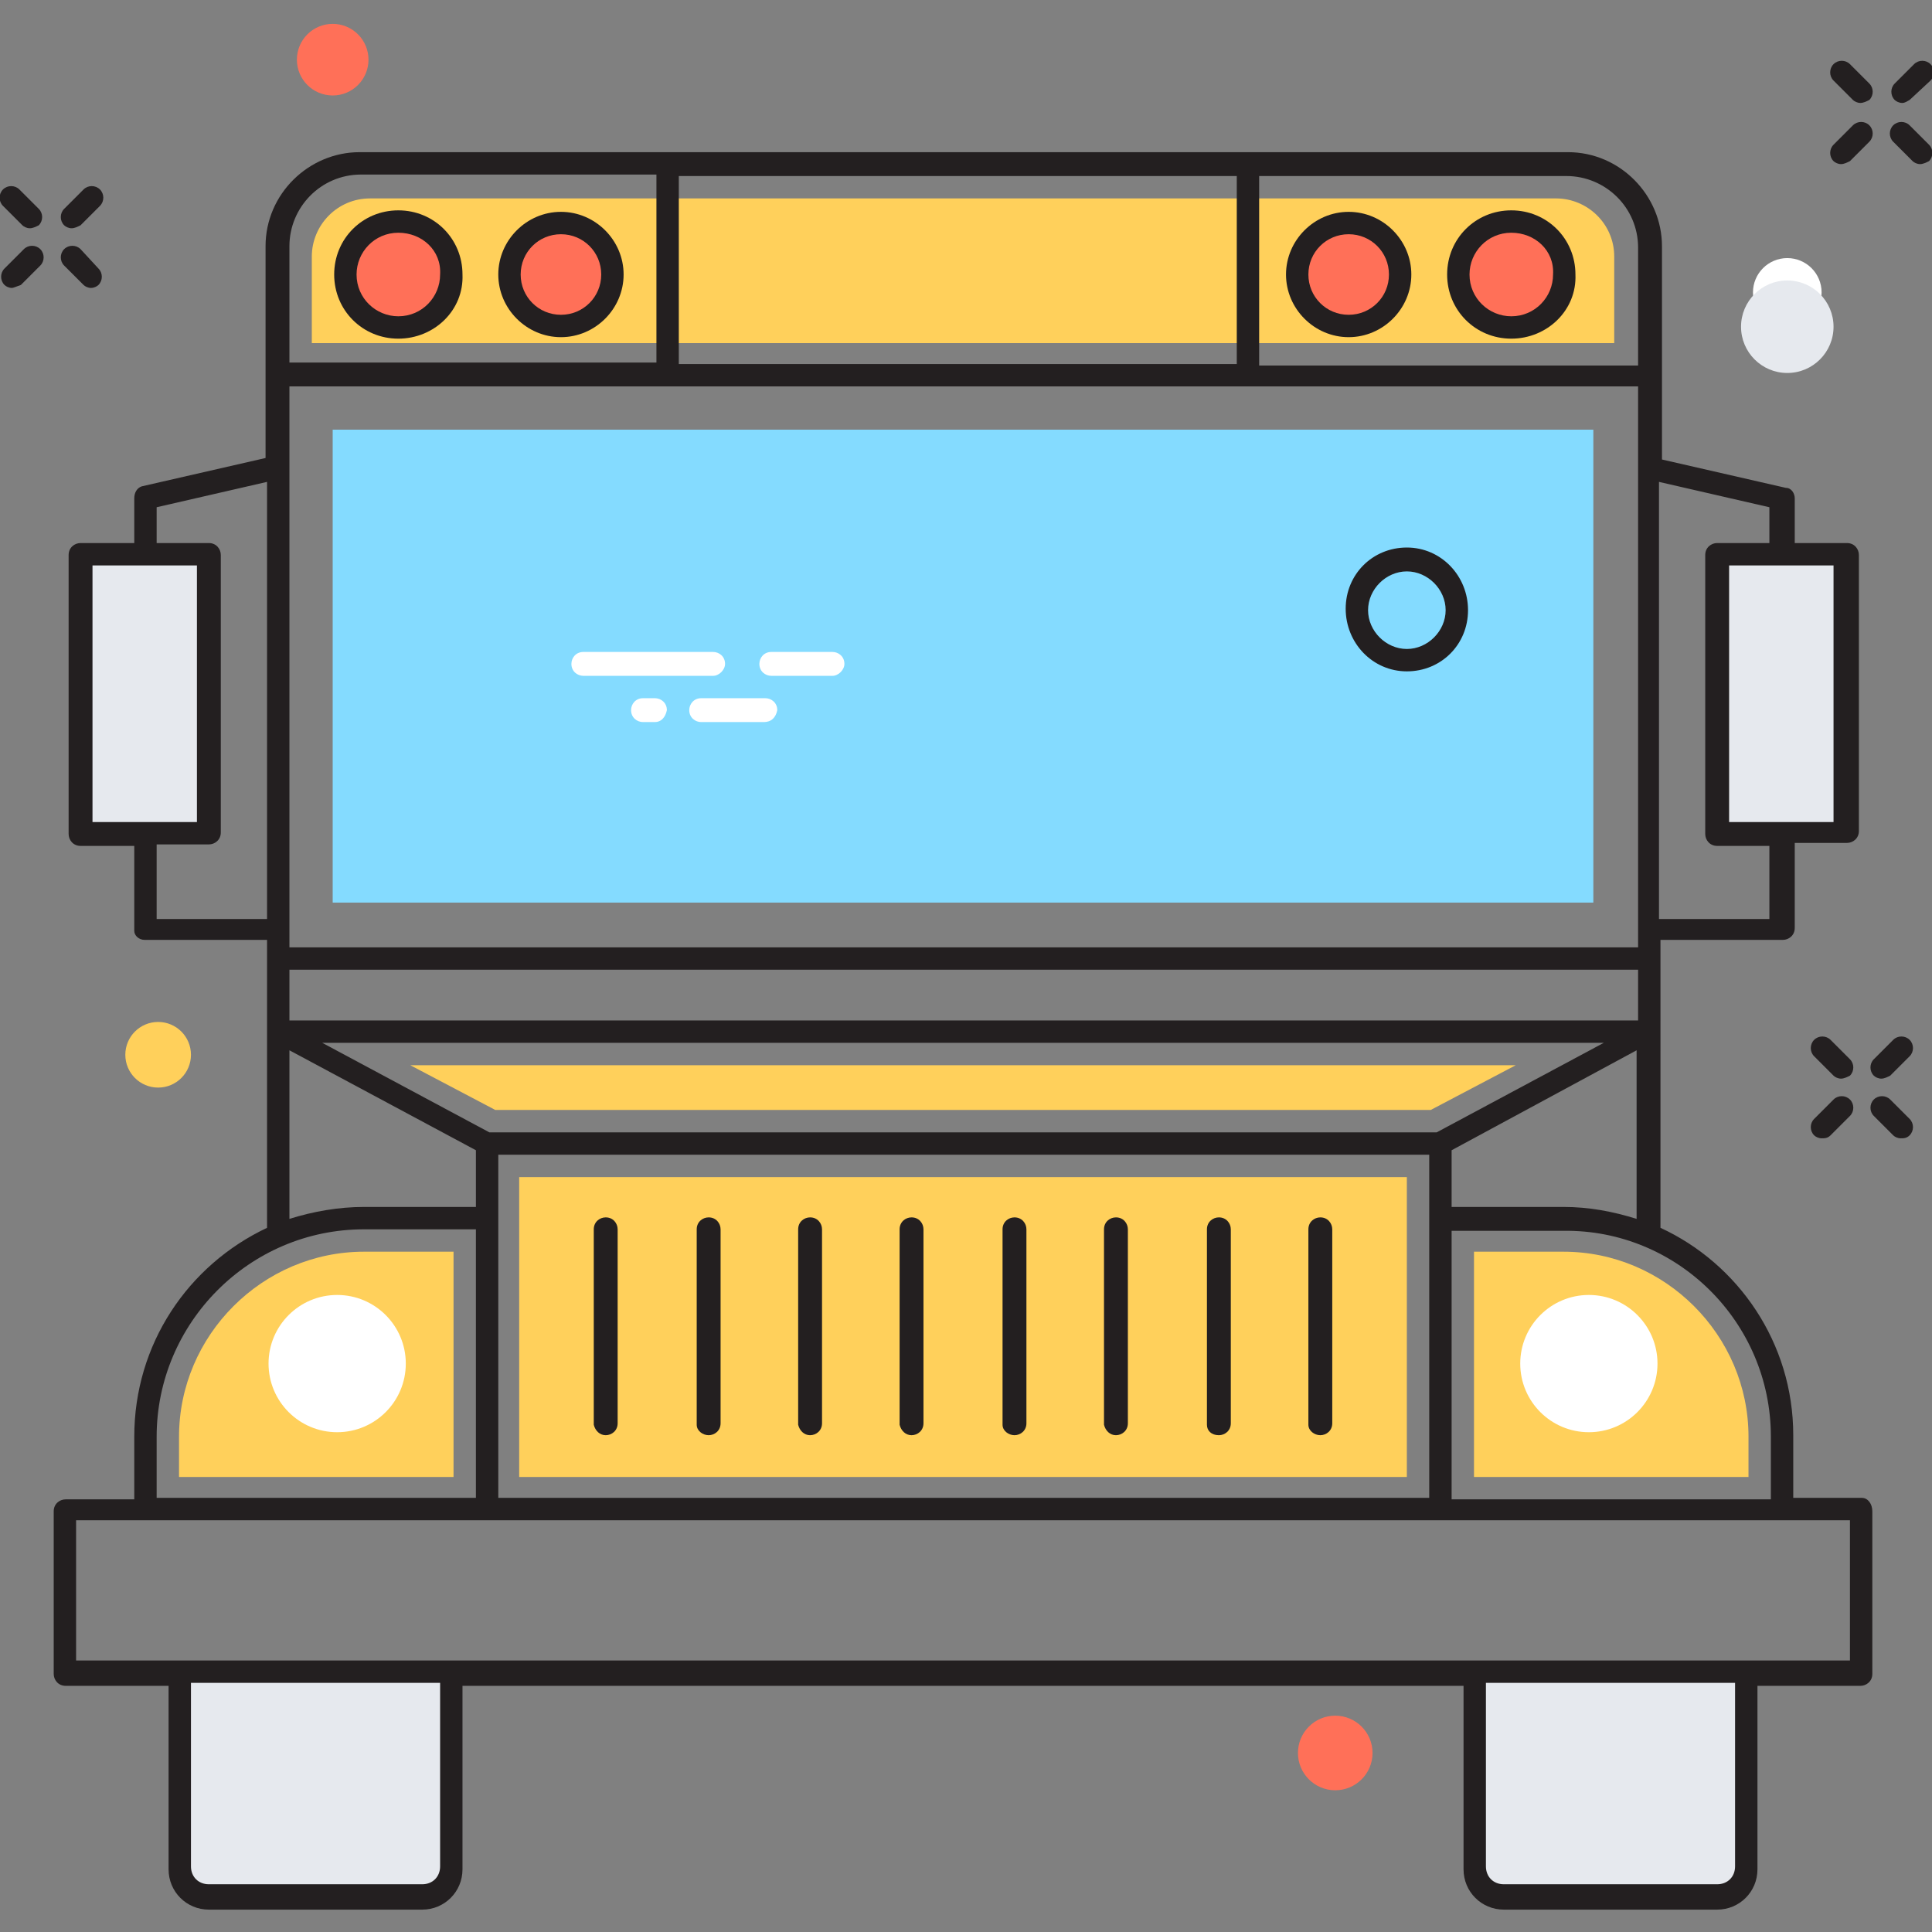 <?xml version="1.0" encoding="utf-8"?>
<!-- Generator: Adobe Illustrator 18.0.0, SVG Export Plug-In . SVG Version: 6.00 Build 0)  -->
<!DOCTYPE svg PUBLIC "-//W3C//DTD SVG 1.1//EN" "http://www.w3.org/Graphics/SVG/1.1/DTD/svg11.dtd">
<svg   width="100px" height="100px" version="1.1" id="Layer_1" xmlns="http://www.w3.org/2000/svg" xmlns:xlink="http://www.w3.org/1999/xlink" x="0px" y="0px"
	 viewBox="0 0 129.5 129.5" enable-background="new 0 0 129.5 129.5" xml:space="preserve">
<rect x="0" y="0" width="129.5" height="129.5" fill="#808080" stroke="none"/>
<g>
	<g>
		<g>
			<g>
				<path fill="#231F20" d="M127.5,6.9c-0.2,0-0.4-0.1-0.5-0.2c-0.3-0.3-0.3-0.8,0-1.1l1.3-1.3c0.3-0.3,0.8-0.3,1.1,0
					c0.3,0.3,0.3,0.8,0,1.1L128,6.7C127.8,6.8,127.7,6.9,127.5,6.9z"/>
			</g>
			<g>
				<path fill="#231F20" d="M123.4,11c-0.2,0-0.4-0.1-0.5-0.2c-0.3-0.3-0.3-0.8,0-1.1l1.3-1.3c0.3-0.3,0.8-0.3,1.1,0
					c0.3,0.3,0.3,0.8,0,1.1l-1.3,1.3C123.8,10.9,123.6,11,123.4,11z"/>
			</g>
			<g>
				<path fill="#231F20" d="M128.7,11c-0.2,0-0.4-0.1-0.5-0.2l-1.3-1.3c-0.3-0.3-0.3-0.8,0-1.1c0.3-0.3,0.8-0.3,1.1,0l1.3,1.3
					c0.3,0.3,0.3,0.8,0,1.1C129.1,10.9,128.9,11,128.7,11z"/>
			</g>
			<g>
				<path fill="#231F20" d="M124.7,6.9c-0.2,0-0.4-0.1-0.5-0.2l-1.3-1.3c-0.3-0.3-0.3-0.8,0-1.1c0.3-0.3,0.8-0.3,1.1,0l1.3,1.3
					c0.3,0.3,0.3,0.8,0,1.1C125.1,6.8,124.9,6.9,124.7,6.9z"/>
			</g>
		</g>
		<g>
			<g>
				<path fill="#231F20" d="M126.1,72.3c-0.2,0-0.4-0.1-0.5-0.2c-0.3-0.3-0.3-0.8,0-1.1l1.3-1.3c0.3-0.3,0.8-0.3,1.1,0
					c0.3,0.3,0.3,0.8,0,1.1l-1.3,1.3C126.5,72.2,126.3,72.3,126.1,72.3z"/>
			</g>
			<g>
				<path fill="#231F20" d="M122.1,76.3c-0.2,0-0.4-0.1-0.5-0.2c-0.3-0.3-0.3-0.8,0-1.1l1.3-1.3c0.3-0.3,0.8-0.3,1.1,0
					c0.3,0.3,0.3,0.8,0,1.1l-1.3,1.3C122.5,76.3,122.3,76.3,122.1,76.3z"/>
			</g>
			<g>
				<path fill="#231F20" d="M127.4,76.3c-0.2,0-0.4-0.1-0.5-0.2l-1.3-1.3c-0.3-0.3-0.3-0.8,0-1.1c0.3-0.3,0.8-0.3,1.1,0L128,75
					c0.3,0.3,0.3,0.8,0,1.1C127.8,76.3,127.6,76.3,127.4,76.3z"/>
			</g>
			<g>
				<path fill="#231F20" d="M123.4,72.3c-0.2,0-0.4-0.1-0.5-0.2l-1.3-1.3c-0.3-0.3-0.3-0.8,0-1.1c0.3-0.3,0.8-0.3,1.1,0l1.3,1.3
					c0.3,0.3,0.3,0.8,0,1.1C123.8,72.2,123.6,72.3,123.4,72.3z"/>
			</g>
		</g>
		<g>
			<g>
				<path fill="#231F20" d="M4.8,15.3c-0.2,0-0.4-0.1-0.5-0.2C4,14.8,4,14.3,4.3,14l1.3-1.3c0.3-0.3,0.8-0.3,1.1,0
					c0.3,0.3,0.3,0.8,0,1.1l-1.3,1.3C5.2,15.2,5,15.3,4.8,15.3z"/>
			</g>
			<g>
				<path fill="#231F20" d="M0.8,19.3c-0.2,0-0.4-0.1-0.5-0.2c-0.3-0.3-0.3-0.8,0-1.1l1.3-1.3c0.3-0.3,0.8-0.3,1.1,0
					c0.3,0.3,0.3,0.8,0,1.1l-1.3,1.3C1.1,19.2,0.9,19.3,0.8,19.3z"/>
			</g>
			<g>
				<path fill="#231F20" d="M6.1,19.3c-0.2,0-0.4-0.1-0.5-0.2l-1.3-1.3C4,17.5,4,17,4.3,16.7c0.3-0.3,0.8-0.3,1.1,0L6.6,18
					c0.3,0.3,0.3,0.8,0,1.1C6.5,19.2,6.3,19.3,6.1,19.3z"/>
			</g>
			<g>
				<path fill="#231F20" d="M2,15.3c-0.2,0-0.4-0.1-0.5-0.2l-1.3-1.3c-0.3-0.3-0.3-0.8,0-1.1c0.3-0.3,0.8-0.3,1.1,0L2.6,14
					c0.3,0.3,0.3,0.8,0,1.1C2.4,15.2,2.2,15.3,2,15.3z"/>
			</g>
		</g>
		<g>
			<path fill="#FFD05B" d="M108.2,23v-5.8c0-2.2-1.8-3.9-3.9-3.9H24.8c-2.2,0-3.9,1.8-3.9,3.9V23H108.2z"/>
		</g>
		<g>
			<rect x="22.3" y="28.8" fill="#84DBFF" width="84.5" height="31.7"/>
		</g>
		<g>
			<polygon fill="#FFD05B" points="33.2,74.4 27.5,71.4 101.6,71.4 95.9,74.4 			"/>
		</g>
		<g>
			<rect x="34.8" y="78.9" fill="#FFD05B" width="59.5" height="20.1"/>
		</g>
		<g>
			<path fill="#FFD05B" d="M98.8,99V83.9h6c6.8,0,12.4,5.6,12.4,12.4V99H98.8z"/>
		</g>
		<g>
			<path fill="#FFD05B" d="M12,99v-2.7c0-6.8,5.6-12.4,12.4-12.4h6V99H12z"/>
		</g>
		<path fill="#E6E9EE" d="M117.1,112.1H98.9v13.1c0,1.1,0.9,2,2,2h14.3c1.1,0,2-0.9,2-2V112.1z"/>
		<path fill="#E6E9EE" d="M30.3,112.1H12.1v13.1c0,1.1,0.9,2,2,2h14.3c1.1,0,2-0.9,2-2V112.1z"/>
		<g>
			<circle fill="#FF7058" cx="101.3" cy="18.4" r="3.6"/>
			<path fill="#231F20" d="M101.3,22.7c-2.4,0-4.3-1.9-4.3-4.3c0-2.4,1.9-4.3,4.3-4.3c2.4,0,4.3,1.9,4.3,4.3
				C105.7,20.8,103.7,22.7,101.3,22.7z M101.3,15.6c-1.6,0-2.8,1.3-2.8,2.8c0,1.6,1.3,2.8,2.8,2.8c1.6,0,2.8-1.3,2.8-2.8
				C104.2,16.8,102.9,15.6,101.3,15.6z"/>
		</g>
		<g>
			<circle fill="#FF7058" cx="90.4" cy="18.4" r="3.4"/>
			<path fill="#231F20" d="M90.4,22.6c-2.3,0-4.2-1.9-4.2-4.2c0-2.3,1.9-4.2,4.2-4.2c2.3,0,4.2,1.9,4.2,4.2
				C94.6,20.7,92.7,22.6,90.4,22.6z M90.4,15.7c-1.5,0-2.7,1.2-2.7,2.7c0,1.5,1.2,2.7,2.7,2.7c1.5,0,2.7-1.2,2.7-2.7
				C93.1,16.9,91.9,15.7,90.4,15.7z"/>
		</g>
		<g>
			<circle fill="#FF7058" cx="37.6" cy="18.4" r="3.4"/>
			<path fill="#231F20" d="M37.6,22.6c-2.3,0-4.2-1.9-4.2-4.2c0-2.3,1.9-4.2,4.2-4.2c2.3,0,4.2,1.9,4.2,4.2
				C41.8,20.7,39.9,22.6,37.6,22.6z M37.6,15.7c-1.5,0-2.7,1.2-2.7,2.7c0,1.5,1.2,2.7,2.7,2.7c1.5,0,2.7-1.2,2.7-2.7
				C40.3,16.9,39.1,15.7,37.6,15.7z"/>
		</g>
		<g>
			<circle fill="#FF7058" cx="26.7" cy="18.4" r="3.6"/>
			<path fill="#231F20" d="M26.7,22.7c-2.4,0-4.3-1.9-4.3-4.3c0-2.4,1.9-4.3,4.3-4.3s4.3,1.9,4.3,4.3C31.1,20.8,29.1,22.7,26.7,22.7
				z M26.7,15.6c-1.6,0-2.8,1.3-2.8,2.8c0,1.6,1.3,2.8,2.8,2.8c1.6,0,2.8-1.3,2.8-2.8C29.6,16.8,28.3,15.6,26.7,15.6z"/>
		</g>
		<rect x="115.1" y="37.2" fill="#E6E9EE" width="8.5" height="18.7"/>
		<rect x="5.4" y="37.2" fill="#E6E9EE" width="8.5" height="18.7"/>
		<g>
			<circle fill="#FFFFFF" cx="106.5" cy="91.4" r="4.6"/>
		</g>
		<g>
			<circle fill="#FFFFFF" cx="22.6" cy="91.4" r="4.6"/>
		</g>
		<g>
			<circle fill="#FFFFFF" cx="119.8" cy="19.6" r="2.3"/>
		</g>
		<g>
			<path fill="#231F20" d="M124.8,100.4h-4.6v-4.2c0-6.2-3.7-11.5-8.9-13.9V63h8.2c0.4,0,0.8-0.3,0.8-0.8v-5.7h3.5
				c0.4,0,0.8-0.3,0.8-0.8V37.2c0-0.4-0.3-0.8-0.8-0.8h-3.5c0,0,0,0,0,0v-3c0-0.3-0.2-0.7-0.6-0.7l-8.3-1.9V16.5
				c0-3.4-2.8-6.3-6.3-6.3H24.1c-3.4,0-6.3,2.8-6.3,6.3v14.2l-8.3,1.9C9.2,32.7,9,33,9,33.4v3H5.4c-0.4,0-0.8,0.3-0.8,0.8v18.7
				c0,0.4,0.3,0.8,0.8,0.8H9v5.7C9,62.7,9.3,63,9.7,63h8.2v19.3C12.6,84.8,9,90.1,9,96.3v4.2H4.4c-0.4,0-0.8,0.3-0.8,0.8v10.9
				c0,0.4,0.3,0.8,0.8,0.8h6.9v12.3c0,1.5,1.2,2.7,2.7,2.7h14.3c1.5,0,2.7-1.2,2.7-2.7v-12.3h67.1v12.3c0,1.5,1.2,2.7,2.7,2.7h14.3
				c1.5,0,2.7-1.2,2.7-2.7v-12.3h6.9c0.4,0,0.8-0.3,0.8-0.8v-10.9C125.5,100.8,125.2,100.4,124.8,100.4z M122.9,37.9v17.2h-7V37.9
				H122.9z M111.2,32.3l7.4,1.7v2.4c0,0,0,0,0,0h-3.5c-0.4,0-0.8,0.3-0.8,0.8v18.7c0,0.4,0.3,0.8,0.8,0.8h3.5v4.9h-7.4V32.3z
				 M118.7,96.3v4.2H97.3v-18h7.5C112.4,82.4,118.7,88.6,118.7,96.3z M32.8,75.9l-11.2-6h85.9l-11.2,6H32.8z M95.8,77.4v23H33.4v-23
				H95.8z M109.7,70.4v11.3c-1.6-0.5-3.2-0.8-4.9-0.8h-7.5v-3.8L109.7,70.4z M84.4,11.8H105c2.6,0,4.8,2.1,4.8,4.8v7.9H84.4V11.8z
				 M45.5,11.8h37.4v12.6H45.5V11.8z M19.4,16.5c0-2.6,2.1-4.8,4.8-4.8H44v12.6H19.4V16.5z M19.4,25.9h90.4v37.6H19.4V25.9z
				 M19.4,65h90.4v3.4H19.4V65z M19.4,70.4l12.5,6.7v3.8h-7.5c-1.7,0-3.4,0.3-5,0.8V70.4z M6.2,55.1V37.9h7v17.2H6.2z M10.5,61.5
				v-4.9H14c0.4,0,0.8-0.3,0.8-0.8V37.2c0-0.4-0.3-0.8-0.8-0.8h-3.5V34l7.4-1.7v29.3H10.5z M10.5,96.3c0-7.6,6.2-13.9,13.9-13.9h7.5
				v18H10.5V96.3z M29.5,125.1c0,0.7-0.5,1.2-1.2,1.2H14c-0.7,0-1.2-0.5-1.2-1.2v-12.3h16.7V125.1z M116.3,125.1
				c0,0.7-0.5,1.2-1.2,1.2h-14.3c-0.7,0-1.2-0.5-1.2-1.2v-12.3h16.7V125.1z M124,111.3H5.1v-9.4H124V111.3z"/>
			<path fill="#231F20" d="M40.6,96.2c0.4,0,0.8-0.3,0.8-0.8V82.4c0-0.4-0.3-0.8-0.8-0.8c-0.4,0-0.8,0.3-0.8,0.8v13.1
				C39.9,95.9,40.2,96.2,40.6,96.2z"/>
			<path fill="#231F20" d="M47.5,96.2c0.4,0,0.8-0.3,0.8-0.8V82.4c0-0.4-0.3-0.8-0.8-0.8c-0.4,0-0.8,0.3-0.8,0.8v13.1
				C46.7,95.9,47.1,96.2,47.5,96.2z"/>
			<path fill="#231F20" d="M54.3,96.2c0.4,0,0.8-0.3,0.8-0.8V82.4c0-0.4-0.3-0.8-0.8-0.8c-0.4,0-0.8,0.3-0.8,0.8v13.1
				C53.6,95.9,53.9,96.2,54.3,96.2z"/>
			<path fill="#231F20" d="M61.1,96.2c0.4,0,0.8-0.3,0.8-0.8V82.4c0-0.4-0.3-0.8-0.8-0.8c-0.4,0-0.8,0.3-0.8,0.8v13.1
				C60.4,95.9,60.7,96.2,61.1,96.2z"/>
			<path fill="#231F20" d="M68,96.2c0.4,0,0.8-0.3,0.8-0.8V82.4c0-0.4-0.3-0.8-0.8-0.8c-0.4,0-0.8,0.3-0.8,0.8v13.1
				C67.2,95.9,67.6,96.2,68,96.2z"/>
			<path fill="#231F20" d="M74.8,96.2c0.4,0,0.8-0.3,0.8-0.8V82.4c0-0.4-0.3-0.8-0.8-0.8c-0.4,0-0.8,0.3-0.8,0.8v13.1
				C74.1,95.9,74.4,96.2,74.8,96.2z"/>
			<path fill="#231F20" d="M81.7,96.2c0.4,0,0.8-0.3,0.8-0.8V82.4c0-0.4-0.3-0.8-0.8-0.8c-0.4,0-0.8,0.3-0.8,0.8v13.1
				C80.9,95.9,81.2,96.2,81.7,96.2z"/>
			<path fill="#231F20" d="M88.5,96.2c0.4,0,0.8-0.3,0.8-0.8V82.4c0-0.4-0.3-0.8-0.8-0.8c-0.4,0-0.8,0.3-0.8,0.8v13.1
				C87.7,95.9,88.1,96.2,88.5,96.2z"/>
			<path fill="#231F20" d="M94.3,36.7c-2.3,0-4.1,1.8-4.1,4.1S92,45,94.3,45c2.3,0,4.1-1.8,4.1-4.1S96.6,36.7,94.3,36.7z M94.3,43.5
				c-1.4,0-2.6-1.2-2.6-2.6c0-1.4,1.2-2.6,2.6-2.6c1.4,0,2.6,1.2,2.6,2.6C96.9,42.3,95.7,43.5,94.3,43.5z"/>
		</g>
		<g>
			<circle fill="#FF7058" cx="22.3" cy="4" r="2.4"/>
		</g>
		<g>
			<circle fill="#E6E9EE" cx="119.8" cy="21.9" r="3.1"/>
		</g>
		<g>
			<circle fill="#FFD05B" cx="10.6" cy="70.7" r="2.2"/>
		</g>
		<g>
			<circle fill="#FF7058" cx="89.5" cy="117.5" r="2.5"/>
		</g>
		<g>
			<line fill="#FFFFFF" x1="39.1" y1="44.5" x2="47.8" y2="44.5"/>
			<path fill="#FFFFFF" d="M47.8,45.3h-8.7c-0.4,0-0.8-0.3-0.8-0.8c0-0.4,0.3-0.8,0.8-0.8h8.7c0.4,0,0.8,0.3,0.8,0.8
				C48.6,44.9,48.2,45.3,47.8,45.3z"/>
		</g>
		<g>
			<line fill="#FFFFFF" x1="47" y1="47.7" x2="51.2" y2="47.7"/>
			<path fill="#FFFFFF" d="M51.2,48.4H47c-0.4,0-0.8-0.3-0.8-0.8c0-0.4,0.3-0.8,0.8-0.8h4.3c0.4,0,0.8,0.3,0.8,0.8
				C52,48.1,51.7,48.4,51.2,48.4z"/>
		</g>
		<g>
			<line fill="#FFFFFF" x1="51.8" y1="44.5" x2="55.8" y2="44.5"/>
			<path fill="#FFFFFF" d="M55.8,45.3h-4.1c-0.4,0-0.8-0.3-0.8-0.8c0-0.4,0.3-0.8,0.8-0.8h4.1c0.4,0,0.8,0.3,0.8,0.8
				C56.6,44.9,56.2,45.3,55.8,45.3z"/>
		</g>
		<g>
			<line fill="#FFFFFF" x1="43.1" y1="47.7" x2="43.9" y2="47.7"/>
			<path fill="#FFFFFF" d="M43.9,48.4h-0.8c-0.4,0-0.8-0.3-0.8-0.8c0-0.4,0.3-0.8,0.8-0.8h0.8c0.4,0,0.8,0.3,0.8,0.8
				C44.6,48.1,44.3,48.4,43.9,48.4z"/>
		</g>
	</g>
</g>
</svg>
